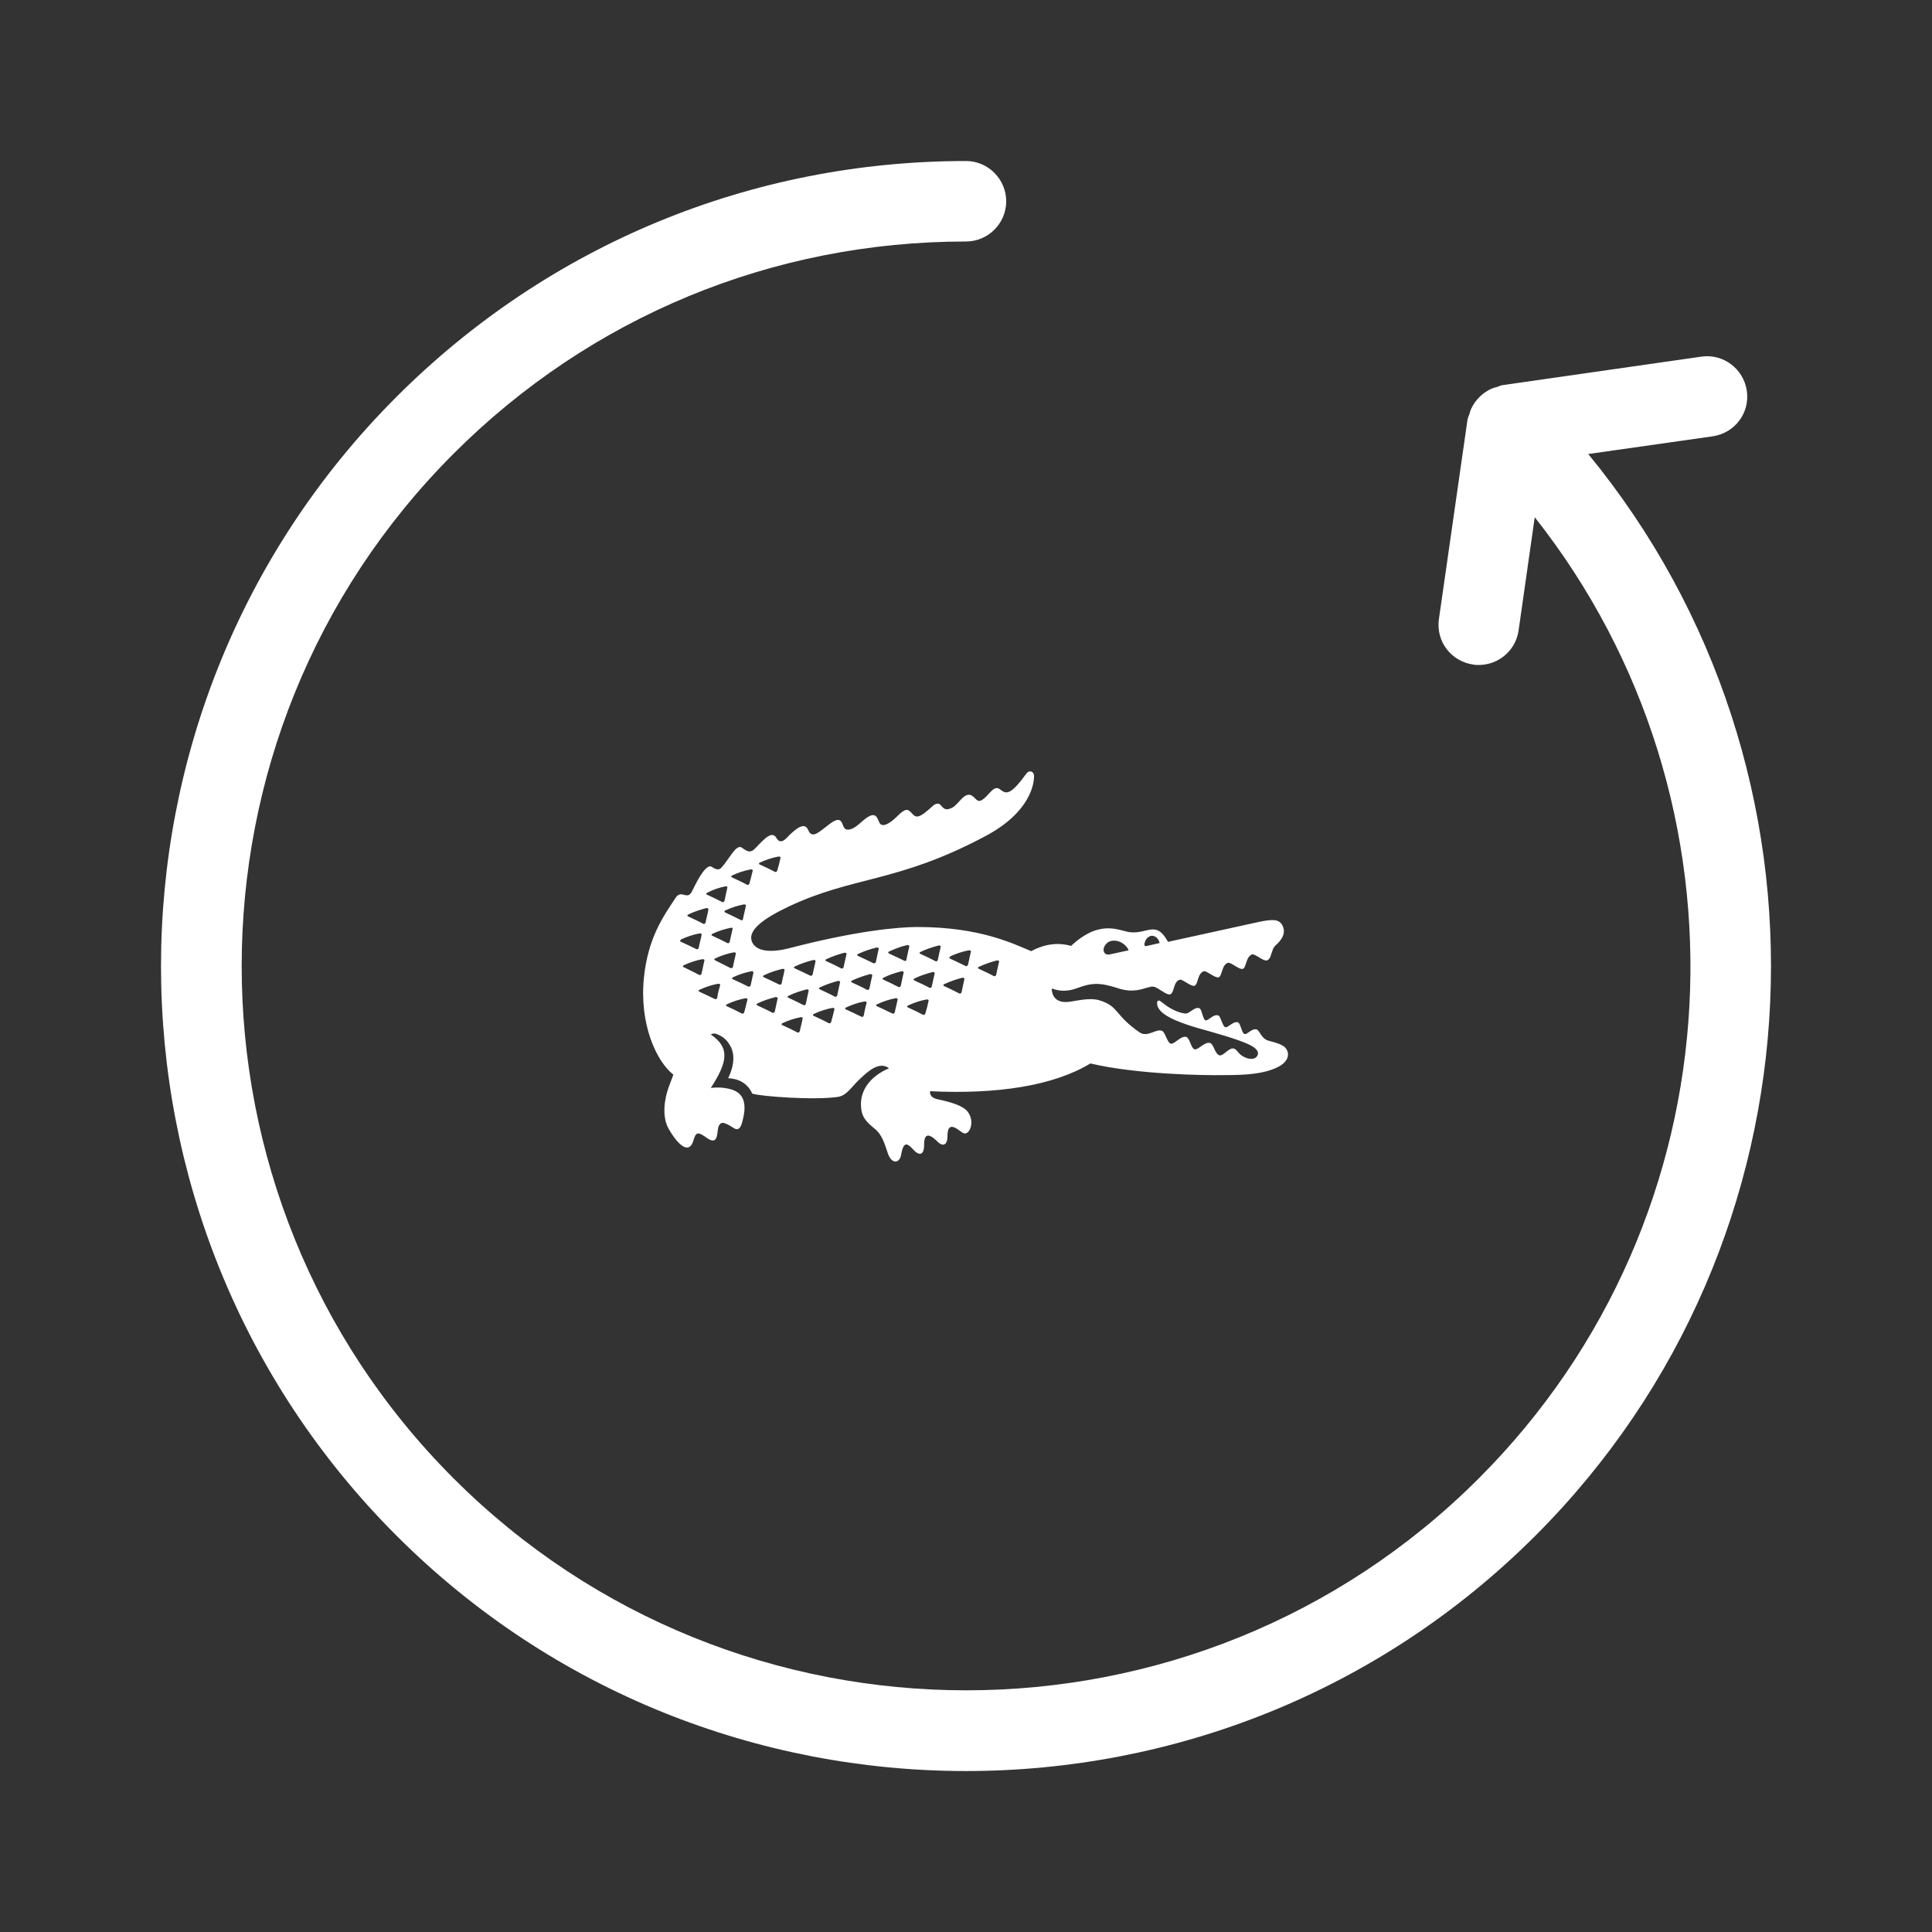 <svg xmlns="http://www.w3.org/2000/svg" fill="none" viewBox="0 0 32 32" height="32" width="32">
<rect x="0" y="0" width="32" height="32" fill="#333333" stroke="none"/>
<path fill="white" d="M25.433 25.434C22.833 28.034 19.42 29.334 16 29.334C12.58 29.334 9.166 28.034 6.566 25.434C1.367 20.234 1.367 11.774 6.566 6.574C9.086 4.054 12.44 2.667 16 2.667C16.366 2.667 16.666 2.967 16.666 3.334C16.666 3.7 16.366 4 16 4C12.793 4 9.78 5.247 7.513 7.514C2.833 12.194 2.833 19.807 7.513 24.487C12.193 29.167 19.813 29.167 24.493 24.487C28.84 20.14 29.14 13.274 25.42 8.567L25.153 10.44C25.107 10.774 24.82 11.014 24.493 11.014C24.46 11.014 24.433 11.014 24.4 11.007C24.033 10.954 23.78 10.62 23.833 10.254L24.306 6.954C24.313 6.92 24.326 6.887 24.34 6.854C24.346 6.827 24.353 6.8 24.366 6.774C24.433 6.627 24.553 6.507 24.7 6.44C24.727 6.427 24.753 6.42 24.78 6.414C24.813 6.407 24.84 6.387 24.88 6.38L28.18 5.907C28.54 5.854 28.88 6.107 28.933 6.474C28.986 6.84 28.733 7.174 28.366 7.227L26.306 7.52C30.613 12.76 30.326 20.54 25.433 25.434ZM17 12.814C17.047 12.747 17.127 12.774 17.127 12.854C17.127 12.967 17.08 13.454 16.3 13.86C14.853 14.627 14.133 14.507 13.053 15.02C12.62 15.227 12.386 15.414 12.453 15.594C12.52 15.767 12.78 15.78 13.066 15.707C14.187 15.414 14.893 15.354 15.193 15.354C16.24 15.354 16.787 15.634 17.08 15.754C17.253 15.66 17.48 15.594 17.74 15.667C18.22 15.22 18.526 15.414 18.713 15.44C19.013 15.474 19.146 15.234 19.346 15.6C19.346 15.6 20.627 15.32 20.833 15.274C21.08 15.22 21.193 15.22 21.247 15.34C21.306 15.474 21.206 15.587 21.14 15.647C21.113 15.667 21.1 15.694 21.087 15.714C21.04 15.834 21.047 15.88 20.986 15.907C20.927 15.927 20.787 15.794 20.74 15.807C20.633 15.847 20.646 16.02 20.587 16.047C20.526 16.067 20.387 15.934 20.34 15.947C20.233 15.98 20.247 16.16 20.186 16.187C20.127 16.207 19.986 16.074 19.94 16.087C19.833 16.12 19.846 16.3 19.787 16.327C19.727 16.347 19.587 16.214 19.54 16.227C19.433 16.26 19.453 16.434 19.387 16.467C19.346 16.487 19.267 16.427 19.18 16.374C19.093 16.32 19.06 16.347 19.02 16.354C18.927 16.374 18.773 16.454 18.513 16.367C18.206 16.267 18.073 16.28 17.84 16.367C17.62 16.447 17.5 16.394 17.42 16.374C17.42 16.374 17.407 16.627 17.7 16.594C17.826 16.58 18.04 16.52 18.206 16.567C18.54 16.667 18.453 16.814 18.887 17.107C19.02 17.18 19.146 17.034 19.247 17.074C19.3 17.094 19.333 17.274 19.393 17.287C19.453 17.3 19.553 17.154 19.646 17.174C19.706 17.187 19.727 17.367 19.787 17.38C19.846 17.394 19.947 17.254 20.04 17.274C20.107 17.294 20.12 17.46 20.2 17.48C20.26 17.494 20.36 17.347 20.433 17.367C20.493 17.38 20.506 17.46 20.607 17.507C20.7 17.554 20.787 17.547 20.82 17.494C20.866 17.427 20.813 17.36 20.686 17.3C20.486 17.207 20.146 17.114 19.813 17.02C19.48 16.92 19.186 16.8 19.166 16.634C19.16 16.56 19.193 16.574 19.206 16.574C19.213 16.574 19.293 16.64 19.333 16.667C19.473 16.76 19.58 16.78 19.627 16.787C19.7 16.8 19.78 16.667 19.866 16.7C19.907 16.714 19.92 16.88 19.966 16.9C20.013 16.914 20.1 16.787 20.18 16.82C20.22 16.834 20.247 16.994 20.293 17.014C20.34 17.027 20.427 16.907 20.506 16.934C20.547 16.947 20.567 17.114 20.613 17.127C20.66 17.14 20.74 17.02 20.82 17.054C20.86 17.067 20.893 17.2 21 17.234C21.08 17.26 21.153 17.267 21.247 17.32C21.36 17.387 21.393 17.567 21.153 17.68C20.927 17.787 20.646 17.807 20.287 17.807C19.927 17.814 18.82 17.794 18.06 17.614C17.447 17.987 16.506 18.127 15.406 18.074C15.406 18.074 15.38 18.174 15.527 18.207C15.98 18.3 16.026 18.4 16.06 18.467C16.127 18.6 16.067 18.774 15.98 18.774C15.96 18.774 15.933 18.754 15.893 18.727C15.78 18.64 15.693 18.62 15.693 18.82C15.693 18.98 15.607 18.987 15.533 18.914C15.353 18.734 15.306 18.807 15.306 18.967C15.306 19.134 15.226 19.154 15.12 19.034C15.033 18.94 14.966 18.894 14.927 19.12C14.9 19.28 14.767 19.28 14.707 19.107C14.66 18.974 14.62 18.8 14.486 18.694C14.34 18.574 14.26 18.494 14.26 18.287C14.26 18.02 14.453 17.807 14.726 17.694C14.566 17.574 14.386 17.734 14.233 17.88C14.093 18.014 14.027 18.14 13.886 18.167C13.493 18.227 12.6 18.16 12.46 18.114C12.353 17.874 12.12 17.86 12.06 17.86C12.207 17.554 12.133 17.38 12.086 17.307C12.046 17.234 11.98 17.174 11.9 17.14C11.86 17.12 11.82 17.107 11.773 17.134C12.093 17.354 12.053 17.587 11.773 18.02C11.773 18.02 11.906 18 12.04 18.027C12.22 18.06 12.4 18.154 12.306 18.534C12.28 18.654 12.246 18.747 12.146 18.68C11.973 18.567 11.94 18.587 11.906 18.647C11.867 18.727 11.913 18.994 11.707 18.847C11.566 18.747 11.527 18.74 11.486 18.887C11.4 19.18 11.166 18.867 11.066 18.68C10.966 18.487 11 18.207 11.08 17.994C11.12 17.887 11.153 17.8 11.153 17.8C10.867 17.574 10.586 16.954 10.666 16.187C10.733 15.547 10.973 15.194 11.193 14.867C11.287 14.727 11.38 14.92 11.46 14.767C11.507 14.674 11.687 14.28 11.793 14.36C11.88 14.42 11.92 14.4 11.947 14.374C12.086 14.22 12.193 13.974 12.287 14.04C12.373 14.1 12.427 14.14 12.513 14.047C12.666 13.887 12.787 13.754 12.86 13.88C12.933 14.007 13.027 13.88 13.08 13.827C13.187 13.727 13.326 13.607 13.386 13.747C13.447 13.894 13.546 13.8 13.733 13.654C13.947 13.487 13.94 13.647 13.98 13.707C14.02 13.767 14.113 13.754 14.246 13.634C14.473 13.427 14.513 13.494 14.56 13.614C14.607 13.734 14.76 13.62 14.853 13.527C15.013 13.367 15.04 13.407 15.1 13.467C15.173 13.547 15.207 13.574 15.46 13.34C15.5 13.307 15.553 13.3 15.58 13.334C15.62 13.374 15.646 13.44 15.767 13.38C15.873 13.334 15.973 13.1 16.1 13.18C16.173 13.227 16.186 13.307 16.28 13.24C16.4 13.154 16.466 12.98 16.58 13.087C16.666 13.147 16.733 13.18 17 12.814ZM19 15.667L19.206 15.62C19.206 15.594 19.166 15.5 19.08 15.5C19.033 15.5 18.986 15.54 18.966 15.594C18.947 15.647 18.947 15.68 19 15.667ZM18.28 15.747C18.287 15.794 18.326 15.82 18.387 15.807C18.48 15.787 18.693 15.74 18.693 15.74C18.68 15.694 18.593 15.58 18.447 15.58C18.326 15.58 18.267 15.694 18.28 15.747ZM16.213 16.014C16.193 16.02 16.193 16.04 16.213 16.047C16.3 16.087 16.387 16.127 16.46 16.167C16.473 16.174 16.493 16.167 16.5 16.147C16.513 16.074 16.533 16 16.547 15.934C16.553 15.914 16.54 15.907 16.513 15.907C16.413 15.934 16.313 15.967 16.213 16.014ZM13.293 16.874C13.3 16.854 13.287 16.847 13.267 16.847C13.16 16.867 13.06 16.9 12.96 16.947C12.94 16.954 12.94 16.974 12.96 16.98C13.046 17.02 13.133 17.06 13.207 17.1C13.226 17.107 13.24 17.1 13.246 17.08C13.26 17.014 13.28 16.947 13.293 16.874ZM13.82 16.72C13.826 16.7 13.813 16.694 13.787 16.694C13.68 16.714 13.58 16.747 13.48 16.794C13.46 16.8 13.46 16.82 13.48 16.827C13.566 16.867 13.653 16.907 13.726 16.947C13.746 16.954 13.76 16.947 13.767 16.927C13.787 16.86 13.8 16.794 13.82 16.72ZM14.353 16.614C14.36 16.6 14.347 16.587 14.32 16.587C14.213 16.607 14.113 16.64 14.013 16.687C13.993 16.694 13.993 16.714 14.013 16.72C14.1 16.76 14.187 16.8 14.267 16.84C14.287 16.847 14.3 16.84 14.306 16.82C14.32 16.754 14.333 16.68 14.353 16.614ZM14.867 16.56C14.873 16.54 14.86 16.534 14.833 16.534C14.726 16.554 14.627 16.587 14.527 16.634C14.507 16.64 14.507 16.66 14.527 16.667C14.613 16.707 14.7 16.747 14.78 16.787C14.793 16.794 14.813 16.787 14.82 16.767C14.833 16.7 14.853 16.627 14.867 16.56ZM15.38 16.58C15.386 16.56 15.373 16.554 15.347 16.554C15.24 16.574 15.14 16.607 15.04 16.654C15.02 16.66 15.02 16.68 15.04 16.687C15.127 16.727 15.213 16.767 15.287 16.807C15.306 16.814 15.32 16.807 15.326 16.787C15.347 16.72 15.367 16.647 15.38 16.58ZM15.74 15.88C15.826 15.92 15.913 15.96 15.993 16C16.006 16.007 16.026 16 16.033 15.98C16.047 15.907 16.067 15.834 16.08 15.767C16.087 15.747 16.073 15.74 16.047 15.74C15.94 15.76 15.84 15.794 15.74 15.84C15.72 15.86 15.72 15.874 15.74 15.88ZM15.64 16.3C15.62 16.307 15.62 16.327 15.64 16.334C15.726 16.374 15.813 16.414 15.886 16.454C15.906 16.46 15.92 16.454 15.927 16.434C15.94 16.36 15.96 16.287 15.973 16.22C15.98 16.207 15.966 16.194 15.94 16.194C15.84 16.22 15.74 16.254 15.64 16.3ZM15.246 15.767C15.226 15.774 15.226 15.794 15.246 15.8C15.333 15.84 15.42 15.88 15.493 15.92C15.513 15.927 15.527 15.92 15.533 15.9C15.546 15.827 15.566 15.754 15.58 15.687C15.586 15.667 15.573 15.66 15.546 15.66C15.447 15.687 15.34 15.72 15.246 15.767ZM15.146 16.207C15.127 16.214 15.127 16.234 15.146 16.24C15.233 16.28 15.32 16.32 15.393 16.36C15.413 16.367 15.427 16.36 15.433 16.34C15.447 16.267 15.466 16.194 15.48 16.127C15.486 16.107 15.473 16.1 15.447 16.1C15.347 16.127 15.24 16.16 15.146 16.207ZM14.726 15.76C14.707 15.767 14.707 15.787 14.726 15.794C14.813 15.834 14.9 15.874 14.98 15.914C15 15.92 15.013 15.914 15.013 15.894C15.027 15.82 15.046 15.747 15.06 15.68C15.066 15.66 15.053 15.654 15.027 15.654C14.927 15.674 14.826 15.714 14.726 15.76ZM14.633 16.194C14.613 16.2 14.613 16.22 14.633 16.227C14.72 16.267 14.806 16.307 14.88 16.347C14.9 16.354 14.913 16.347 14.92 16.327C14.933 16.254 14.953 16.18 14.966 16.114C14.973 16.094 14.96 16.087 14.933 16.087C14.826 16.114 14.726 16.147 14.633 16.194ZM14.213 15.8C14.193 15.807 14.193 15.827 14.213 15.834C14.3 15.874 14.386 15.914 14.466 15.954C14.48 15.96 14.5 15.954 14.507 15.934C14.52 15.86 14.54 15.787 14.553 15.72C14.56 15.7 14.546 15.694 14.52 15.694C14.413 15.72 14.313 15.754 14.213 15.8ZM14.113 16.24C14.093 16.247 14.093 16.267 14.113 16.274C14.2 16.314 14.287 16.354 14.36 16.394C14.373 16.4 14.393 16.394 14.4 16.374C14.413 16.3 14.433 16.227 14.447 16.16C14.453 16.147 14.44 16.134 14.413 16.134C14.313 16.16 14.213 16.194 14.113 16.24ZM13.687 15.887C13.666 15.894 13.666 15.914 13.687 15.92C13.773 15.96 13.86 16 13.933 16.04C13.947 16.047 13.966 16.04 13.973 16.02C13.986 15.947 14.007 15.874 14.02 15.807C14.027 15.787 14.013 15.78 13.986 15.78C13.886 15.807 13.787 15.84 13.687 15.887ZM13.58 16.354C13.56 16.36 13.56 16.38 13.58 16.387C13.666 16.427 13.753 16.467 13.826 16.507C13.847 16.514 13.86 16.507 13.867 16.487C13.88 16.414 13.9 16.34 13.913 16.274C13.92 16.254 13.906 16.247 13.88 16.247C13.78 16.274 13.68 16.307 13.58 16.354ZM13.166 16.007C13.146 16.014 13.146 16.034 13.166 16.04C13.253 16.08 13.34 16.12 13.42 16.16C13.433 16.167 13.453 16.16 13.46 16.14C13.473 16.067 13.493 16 13.507 15.927C13.513 15.907 13.5 15.9 13.473 15.9C13.367 15.927 13.267 15.96 13.166 16.007ZM13.06 16.494C13.04 16.5 13.04 16.52 13.06 16.527C13.146 16.567 13.233 16.607 13.306 16.647C13.326 16.654 13.34 16.647 13.347 16.627C13.36 16.554 13.38 16.48 13.393 16.414C13.4 16.394 13.386 16.387 13.36 16.387C13.26 16.414 13.153 16.447 13.06 16.494ZM12.653 16.154C12.633 16.16 12.633 16.18 12.653 16.187C12.74 16.227 12.826 16.267 12.906 16.307C12.927 16.314 12.94 16.307 12.947 16.287C12.96 16.214 12.98 16.147 12.993 16.074C13 16.054 12.986 16.047 12.96 16.047C12.853 16.074 12.746 16.107 12.653 16.154ZM12.546 16.62C12.527 16.627 12.527 16.647 12.546 16.654C12.633 16.694 12.72 16.734 12.793 16.774C12.813 16.78 12.826 16.774 12.833 16.754C12.847 16.68 12.867 16.607 12.88 16.54C12.886 16.527 12.873 16.514 12.847 16.514C12.746 16.54 12.64 16.574 12.546 16.62ZM11.713 14.787C11.693 14.794 11.693 14.814 11.713 14.82C11.8 14.86 11.886 14.9 11.96 14.94C11.98 14.947 11.993 14.94 12 14.92C12.013 14.847 12.033 14.774 12.046 14.707C12.053 14.687 12.04 14.68 12.02 14.68C11.913 14.7 11.813 14.734 11.713 14.787ZM12.273 15.24C12.293 15.247 12.306 15.24 12.306 15.22C12.32 15.147 12.34 15.08 12.353 15.007C12.36 14.987 12.347 14.98 12.32 14.98C12.213 15 12.113 15.034 12.013 15.08C11.993 15.087 11.993 15.107 12.013 15.114C12.113 15.16 12.193 15.2 12.273 15.24ZM12.107 15.367C12 15.387 11.9 15.42 11.8 15.467C11.78 15.474 11.78 15.494 11.8 15.5C11.886 15.54 11.973 15.58 12.046 15.62C12.066 15.627 12.08 15.62 12.086 15.6C12.1 15.527 12.12 15.46 12.133 15.387C12.14 15.374 12.127 15.36 12.107 15.367ZM11.4 15.147C11.38 15.154 11.38 15.174 11.4 15.18C11.486 15.22 11.573 15.26 11.646 15.3C11.666 15.307 11.68 15.3 11.687 15.28C11.7 15.207 11.72 15.14 11.733 15.067C11.74 15.054 11.726 15.04 11.7 15.04C11.6 15.067 11.493 15.1 11.4 15.147ZM11.28 15.6C11.367 15.64 11.453 15.68 11.533 15.72C11.553 15.727 11.566 15.72 11.573 15.7C11.586 15.627 11.607 15.56 11.62 15.487C11.627 15.467 11.613 15.46 11.586 15.46C11.48 15.48 11.38 15.514 11.28 15.56C11.26 15.58 11.26 15.594 11.28 15.6ZM11.58 16.147C11.6 16.154 11.613 16.147 11.62 16.127C11.633 16.054 11.653 15.98 11.666 15.914C11.673 15.894 11.66 15.887 11.633 15.887C11.527 15.907 11.427 15.94 11.326 15.987C11.306 15.994 11.306 16.014 11.326 16.02C11.42 16.067 11.507 16.107 11.58 16.147ZM11.927 16.32C11.933 16.3 11.92 16.294 11.893 16.294C11.787 16.314 11.687 16.347 11.586 16.394C11.566 16.4 11.566 16.42 11.586 16.427C11.673 16.467 11.76 16.507 11.84 16.547C11.86 16.554 11.873 16.547 11.88 16.527C11.886 16.467 11.906 16.394 11.927 16.32ZM12.1 16.034C12.12 16.04 12.133 16.034 12.14 16.014C12.153 15.94 12.173 15.867 12.187 15.8C12.193 15.78 12.18 15.774 12.153 15.774C12.046 15.794 11.947 15.827 11.847 15.874C11.826 15.88 11.826 15.9 11.847 15.907C11.94 15.954 12.02 15.994 12.1 16.034ZM12.38 16.56C12.386 16.54 12.373 16.534 12.347 16.534C12.24 16.554 12.14 16.587 12.04 16.634C12.02 16.64 12.02 16.66 12.04 16.667C12.127 16.707 12.213 16.747 12.287 16.787C12.306 16.794 12.32 16.787 12.326 16.767C12.347 16.7 12.36 16.627 12.38 16.56ZM12.447 16.087C12.34 16.107 12.24 16.14 12.14 16.187C12.12 16.194 12.12 16.214 12.14 16.22C12.226 16.26 12.313 16.3 12.393 16.34C12.413 16.347 12.427 16.34 12.433 16.32C12.447 16.247 12.466 16.18 12.48 16.107C12.48 16.094 12.466 16.087 12.447 16.087ZM12.466 14.427C12.473 14.407 12.46 14.4 12.433 14.4C12.326 14.42 12.226 14.454 12.127 14.5C12.107 14.507 12.107 14.527 12.127 14.534C12.213 14.574 12.3 14.614 12.373 14.654C12.393 14.66 12.406 14.654 12.413 14.634C12.433 14.567 12.447 14.5 12.466 14.427ZM12.927 14.214C12.933 14.194 12.92 14.187 12.893 14.187C12.787 14.207 12.687 14.24 12.586 14.287C12.566 14.294 12.566 14.314 12.586 14.32C12.673 14.36 12.76 14.4 12.833 14.44C12.853 14.447 12.867 14.44 12.873 14.42C12.893 14.354 12.913 14.28 12.927 14.214Z"></path>
</svg>
